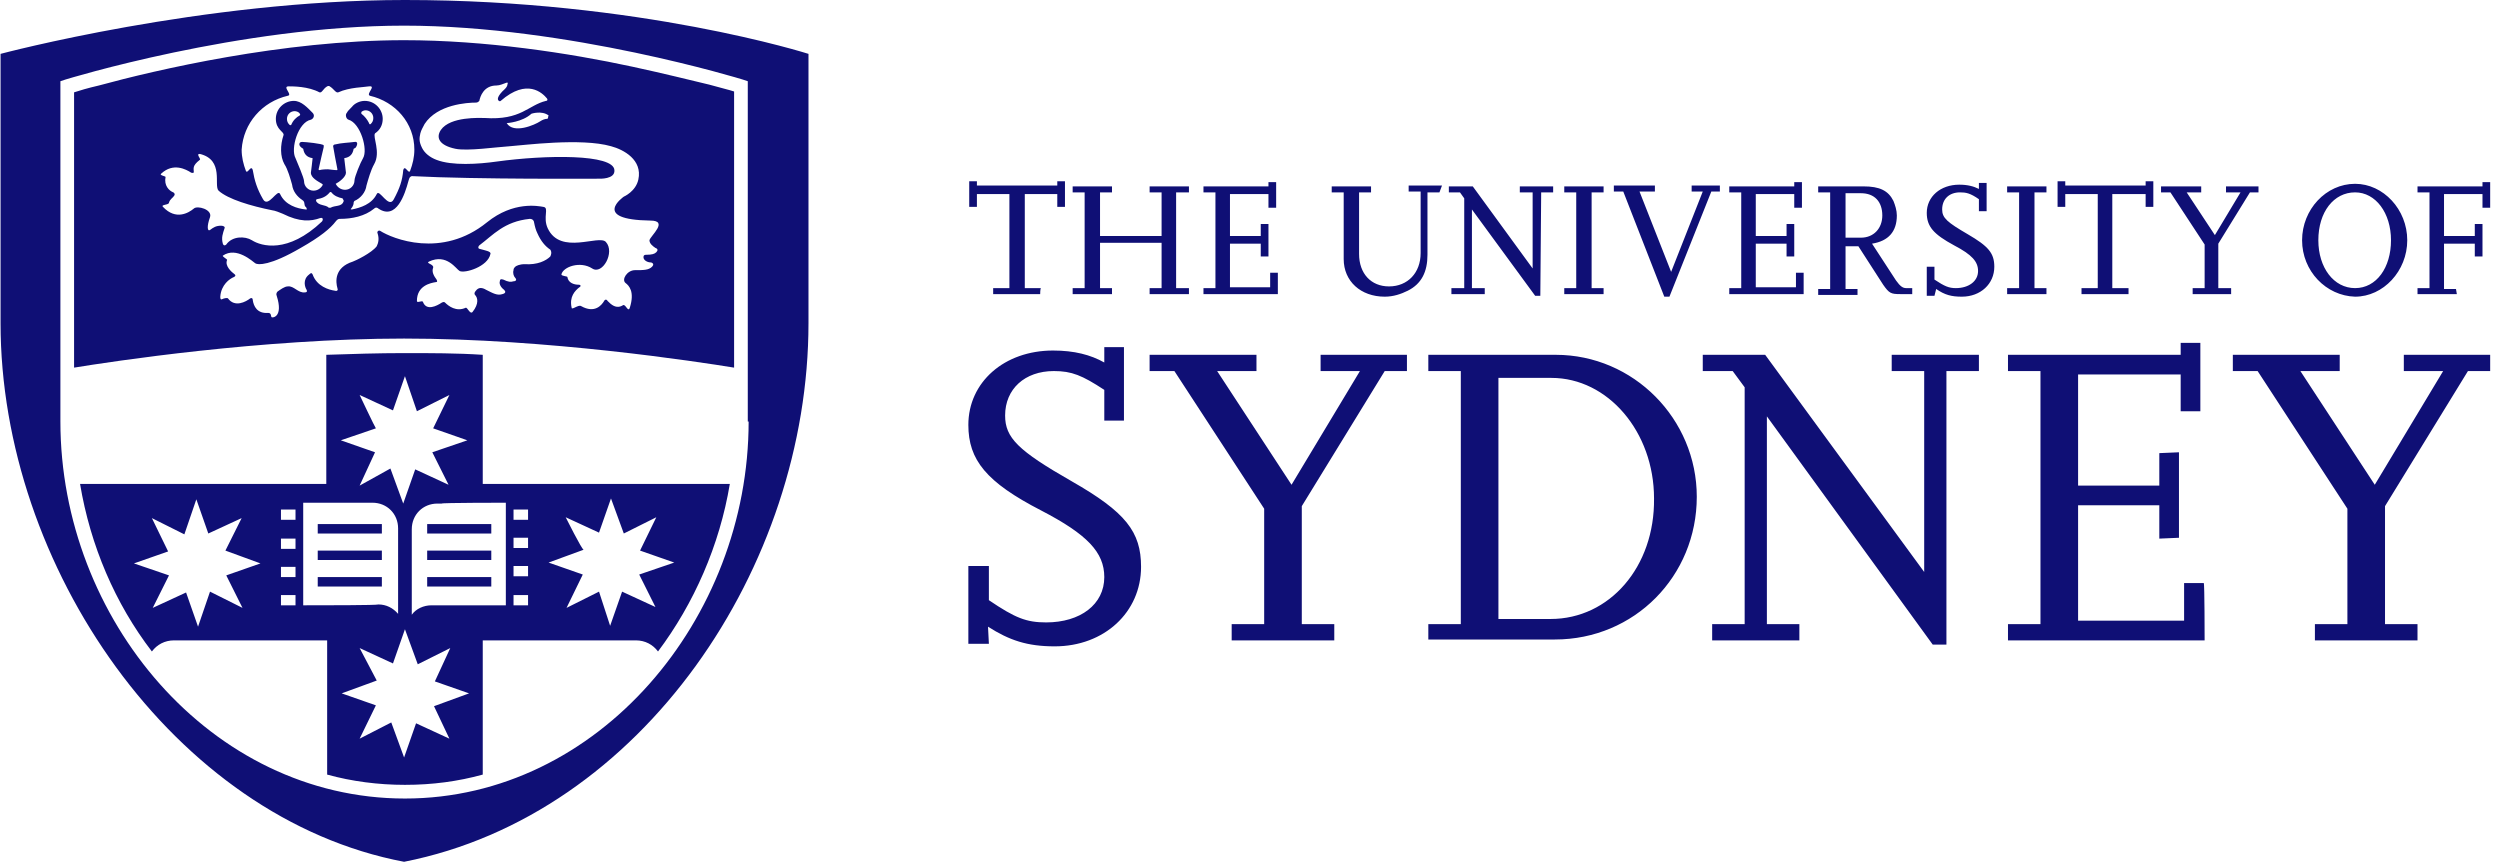 <?xml version="1.0" encoding="utf-8"?>
<svg xmlns="http://www.w3.org/2000/svg" fill="none" height="100%" overflow="visible" preserveAspectRatio="none" style="display: block;" viewBox="0 0 170 59" width="100%">
<g clip-path="url(#clip0_0_45043)" id="the-university-of-sydney-3 1">
<path d="M70.732 19.999H67.535V19.592H68.639V13.197H66.43V14.069H65.907V12.325H66.43V12.616H71.895V12.325H72.418V14.069H71.895V13.197H69.686V19.592H70.79C70.732 19.592 70.732 19.999 70.732 19.999ZM80.848 19.999H78.174V19.592H78.988V16.511H74.802V19.592H75.616V19.999H72.941V19.592H73.755V13.081H72.941V12.674H75.616V13.081H74.802V16.046H78.988V13.081H78.174V12.674H80.848V13.081H79.976V19.592H80.848V19.999ZM86.894 19.999H81.836V19.592H82.65V13.081H81.836V12.674H86.255V12.383H86.778V14.127H86.255V13.197H83.638V16.046H85.731V15.232H86.255V17.441H85.731V16.569H83.638V19.534H86.371V18.546H86.894V19.999ZM97.882 13.081H97.068V17.325C97.068 18.488 96.661 19.302 95.731 19.767C95.266 19.999 94.743 20.174 94.161 20.174C92.534 20.174 91.371 19.127 91.371 17.616V13.081H90.557V12.674H93.231V13.081H92.417V17.267C92.417 18.604 93.231 19.476 94.452 19.476C95.731 19.476 96.603 18.546 96.603 17.209V13.023H95.789V12.616H98.056L97.882 13.081ZM104.742 20.116H104.393L100.091 14.244V19.592H100.963V19.999H98.696V19.592H99.568V13.488L99.277 13.081H98.522V12.674H100.149L104.219 18.255V13.081H103.347V12.674H105.614V13.081H104.8L104.742 20.116ZM109.044 19.999H106.37V19.592H107.184V13.081H106.37V12.674H109.044V13.081H108.23V19.592H109.044V19.999ZM113.521 20.174H113.172L110.382 13.023H109.742V12.616H112.533V13.023H111.486L113.637 18.488L115.788 13.023H115.032V12.616H116.951V13.023H116.37L113.521 20.174ZM122.648 19.999H117.59V19.592H118.404V13.081H117.59V12.674H122.009V12.383H122.532V14.127H122.009V13.197H119.393V16.046H121.486V15.232H122.009V17.441H121.486V16.569H119.393V19.534H122.125V18.546H122.648V19.999ZM130.148 19.999H129.218C128.578 19.999 128.462 19.941 128.055 19.36L126.369 16.744H125.497V19.65H126.311V20.057H123.637V19.65H124.451V13.081H123.637V12.674H126.718C127.823 12.674 128.404 12.965 128.753 13.662C128.869 13.953 128.985 14.302 128.985 14.651C128.985 15.755 128.404 16.395 127.299 16.569L128.927 19.069C129.218 19.476 129.392 19.592 129.625 19.592H130.032V19.999H130.148ZM125.497 16.162H126.544C127.416 16.162 127.997 15.523 127.997 14.651C127.997 13.72 127.474 13.139 126.544 13.139H125.497V16.162ZM131.543 20.116H131.02V18.139H131.543V19.011C132.241 19.476 132.532 19.592 132.997 19.592C133.869 19.592 134.508 19.127 134.508 18.43C134.508 17.79 134.101 17.325 132.88 16.685C131.485 15.93 131.02 15.406 131.02 14.476C131.02 13.372 131.95 12.558 133.229 12.558C133.811 12.558 134.218 12.674 134.566 12.848V12.441H135.09V14.36H134.566V13.546C133.985 13.139 133.694 13.081 133.287 13.081C132.532 13.081 132.067 13.546 132.067 14.244C132.067 14.825 132.415 15.116 133.811 15.93C135.206 16.744 135.613 17.209 135.613 18.139C135.613 19.302 134.683 20.174 133.404 20.174C132.706 20.174 132.241 20.057 131.66 19.65L131.543 20.116ZM139.159 19.999H136.485V19.592H137.299V13.081H136.485V12.674H139.159V13.081H138.345V19.592H139.159V19.999ZM144.74 19.999H141.543V19.592H142.647V13.197H140.438V14.069H139.915V12.325H140.438V12.616H145.903V12.325H146.426V14.069H145.903V13.197H143.636V19.592H144.74V19.999ZM151.775 19.999H149.101V19.592H149.915V16.627L147.589 13.081H146.95V12.674H149.682V13.081H148.694L150.612 15.988L152.356 13.081H151.368V12.674H153.577V13.081H152.996L150.845 16.569V19.592H151.717V19.999H151.775ZM156.542 16.337C156.542 14.244 158.17 12.499 160.147 12.499C162.065 12.499 163.693 14.244 163.693 16.337C163.693 18.43 162.065 20.174 160.147 20.174C158.17 20.116 156.542 18.43 156.542 16.337ZM157.647 16.337C157.647 18.197 158.693 19.592 160.147 19.592C161.6 19.592 162.588 18.197 162.588 16.337C162.588 14.476 161.542 13.081 160.147 13.081C158.693 13.081 157.647 14.418 157.647 16.337ZM167.065 19.999H164.391V19.592H165.205V13.081H164.391V12.674H168.809V12.383H169.332V14.127H168.809V13.197H166.193V16.046H168.286V15.232H168.809V17.441H168.286V16.569H166.193V19.65H167.007L167.065 19.999Z" fill="#0F0F75" id="Vector"/>
<g id="Group">
<path d="M67.244 43.777H65.848V38.487H67.244V40.812C69.046 42.033 69.802 42.324 71.139 42.324C73.464 42.324 75.092 41.103 75.092 39.242C75.092 37.556 73.929 36.336 70.79 34.708C67.069 32.789 65.848 31.278 65.848 28.894C65.848 25.987 68.29 23.836 71.604 23.836C73.057 23.836 74.162 24.127 75.092 24.65V23.604H76.429V28.603H75.092V26.511C73.581 25.522 72.883 25.232 71.662 25.232C69.685 25.232 68.348 26.452 68.348 28.255C68.348 29.766 69.22 30.638 72.883 32.731C76.546 34.824 77.592 36.161 77.592 38.545C77.592 41.626 75.092 43.952 71.72 43.952C69.86 43.952 68.639 43.545 67.185 42.614L67.244 43.777ZM90.731 43.545H83.754V42.44H85.964V34.592L79.859 25.232H78.173V24.127H85.44V25.232H82.766L87.824 32.964L92.475 25.232H89.801V24.127H95.672V25.232H94.161L88.522 34.417V42.44H90.731V43.545ZM97.126 43.545V42.44H99.335V25.232H97.126V24.127H105.788C111.079 24.127 115.381 28.487 115.381 33.778C115.381 39.184 111.137 43.486 105.73 43.486H97.126V43.545ZM101.893 42.091H105.44C109.451 42.091 112.532 38.545 112.474 33.894C112.474 29.359 109.335 25.697 105.498 25.697H101.893V42.091ZM132.357 43.835H131.427L120.148 28.313V42.44H122.357V43.545H116.427V42.44H118.637V26.336L117.823 25.232H115.788V24.127H120.032L130.845 38.894V25.232H128.636V24.127H134.566V25.232H132.357V43.835ZM149.914 43.545H136.543V42.44H138.752V25.232H136.543V24.127H148.286V23.313H149.624V27.964H148.286V25.464H141.31V33.022H146.833V30.813L148.17 30.755V36.568L146.833 36.626V34.359H141.31V42.207H148.519V39.649H149.856C149.914 39.649 149.914 43.545 149.914 43.545ZM164.39 43.545H157.414V42.44H159.623V34.592L153.519 25.232H151.833V24.127H159.1V25.232H156.426L161.484 32.964L166.134 25.232H163.46V24.127H169.332V25.232H167.82L162.181 34.417V42.44H164.39V43.545Z" fill="#0F0F75" id="Vector_2"/>
</g>
<path d="M29.048 38.08H33.408V37.44H29.048V38.08ZM29.048 39.882H33.408V39.242H29.048V39.882ZM29.048 36.278H33.408V35.638H29.048V36.278ZM25.967 37.44H21.606V38.08H25.967V37.44ZM25.967 39.242H21.606V39.882H25.967V39.242ZM25.967 35.638H21.606V36.278H25.967V35.638ZM32.827 24.127C31.083 24.011 29.28 24.011 27.478 24.011C25.734 24.011 23.932 24.069 22.188 24.127V32.906H5.444C6.142 37.092 7.828 41.045 10.328 44.3C10.677 43.835 11.2 43.545 11.839 43.545H22.246V52.672C23.932 53.137 25.734 53.37 27.536 53.37C29.397 53.37 31.141 53.137 32.827 52.672V43.545H43.233C43.873 43.545 44.396 43.835 44.745 44.3C47.187 41.045 48.931 37.092 49.628 32.906H32.827V24.127ZM24.455 26.859L26.722 27.906L27.536 25.58L28.35 27.964L30.559 26.859L29.455 29.127L31.78 29.941L29.397 30.755L30.501 32.964L28.234 31.917L27.42 34.243L26.548 31.859L24.455 33.022L25.502 30.755L23.176 29.941L25.56 29.127C25.502 29.069 24.455 26.859 24.455 26.859ZM16.49 41.336L14.281 40.231L13.467 42.614L12.653 40.289L10.386 41.336L11.491 39.126L9.107 38.312L11.432 37.498L10.328 35.231L12.537 36.336L13.351 33.952L14.165 36.278L16.432 35.231L15.328 37.44L17.711 38.312L15.386 39.126L16.49 41.336ZM20.095 41.161H19.106V40.463H20.095V41.161ZM20.095 39.242H19.106V38.545H20.095V39.242ZM20.095 37.324H19.106V36.626H20.095V37.324ZM20.095 35.347H19.106V34.65H20.095V35.347ZM20.618 41.161V34.185H25.327C26.315 34.185 27.071 34.94 27.071 35.929V41.742C26.722 41.336 26.257 41.103 25.734 41.103C25.618 41.161 22.013 41.161 20.618 41.161ZM30.559 50.23L28.292 49.184L27.478 51.509L26.606 49.126L24.455 50.23L25.56 47.963L23.234 47.149L25.618 46.277L24.455 44.068L26.722 45.114L27.536 42.789L28.408 45.172L30.618 44.068L29.571 46.335L31.897 47.149L29.513 48.021L30.559 50.23ZM38.466 35.173L40.733 36.219L41.547 33.894L42.419 36.278L44.629 35.173L43.524 37.44L45.849 38.254L43.466 39.068L44.57 41.277L42.303 40.231L41.489 42.556L40.733 40.231L38.524 41.336L39.629 39.068L37.303 38.254L39.687 37.382C39.571 37.382 38.466 35.173 38.466 35.173ZM34.92 34.65H35.908V35.347H34.92V34.65ZM34.92 36.568H35.908V37.266H34.92V36.568ZM34.92 38.487H35.908V39.184H34.92V38.487ZM34.92 40.463H35.908V41.161H34.92V40.463ZM34.397 34.185V41.161H29.338C28.815 41.161 28.292 41.394 28.001 41.801V35.987C28.001 34.998 28.757 34.243 29.745 34.243H30.036C29.978 34.185 34.397 34.185 34.397 34.185ZM43.001 4.535C38.699 3.605 33.001 2.733 27.478 2.733C19.223 2.733 10.56 4.767 6.723 5.814C5.968 5.988 5.386 6.163 5.037 6.279V24.999C7.537 24.592 17.769 23.022 27.478 23.022C37.187 23.022 47.419 24.592 49.919 24.999V6.221C49.57 6.104 49.047 5.988 48.233 5.756C47.012 5.465 45.152 5 43.001 4.535ZM19.572 6.511C19.92 6.453 19.165 5.872 19.63 5.872C19.92 5.872 20.967 5.872 21.723 6.279C21.897 6.337 21.955 6.046 22.246 5.872C22.246 5.872 22.362 5.814 22.42 5.872C22.711 6.046 22.827 6.337 23.002 6.279C23.757 5.93 24.804 5.93 25.095 5.872C25.618 5.814 24.862 6.395 25.153 6.511C26.897 6.918 28.176 8.372 28.176 10.174C28.176 10.697 28.059 11.162 27.885 11.627C27.769 11.86 27.536 11.162 27.42 11.569C27.362 12.267 27.188 12.79 26.78 13.546C26.432 14.244 25.792 12.79 25.618 13.197C25.269 13.895 24.513 14.127 23.932 14.244C23.874 14.244 23.816 14.244 23.874 14.185C23.874 14.185 24.048 14.011 24.048 13.779C24.048 13.779 24.048 13.72 24.106 13.662C24.513 13.488 24.862 13.081 24.92 12.616C25.036 12.209 25.211 11.569 25.443 11.162C25.909 10.348 25.327 9.302 25.502 9.069C25.85 8.837 26.025 8.488 26.025 8.081C26.025 7.442 25.502 6.86 24.804 6.86C24.455 6.86 24.106 7.035 23.932 7.267L23.874 7.325C23.757 7.442 23.641 7.558 23.583 7.674C23.467 7.79 23.525 8.081 23.699 8.139C24.513 8.372 25.036 10.174 24.688 10.755C24.513 11.046 24.106 12.034 24.106 12.267C24.106 12.616 23.816 12.906 23.467 12.906C23.176 12.906 22.944 12.732 22.827 12.499C23.06 12.383 23.525 12.034 23.525 11.744L23.409 10.755C23.816 10.697 23.99 10.465 24.048 10.116C24.106 10.116 24.106 10.058 24.164 10.058C24.281 9.942 24.397 9.593 24.106 9.651C23.699 9.709 23.234 9.709 22.769 9.825C22.711 9.825 22.653 9.883 22.653 9.942C22.653 10 22.885 11.22 22.944 11.511C22.944 11.569 22.944 11.569 22.885 11.569C22.711 11.569 22.362 11.511 22.304 11.511C22.246 11.511 21.897 11.511 21.723 11.569C21.723 11.569 21.665 11.569 21.665 11.511C21.723 11.22 22.013 10 22.013 10V9.883C21.955 9.767 20.734 9.651 20.56 9.651C20.502 9.651 20.444 9.651 20.386 9.709C20.269 9.883 20.502 10.058 20.618 10.116C20.676 10.465 20.851 10.697 21.258 10.755C21.258 10.814 21.141 11.744 21.141 11.744C21.141 12.093 21.606 12.325 21.897 12.499L21.955 12.558C21.839 12.79 21.606 12.965 21.316 12.965C20.967 12.965 20.676 12.674 20.676 12.325C20.676 12.093 20.211 11.046 20.095 10.755C19.746 10.116 20.269 8.314 21.141 8.139C21.316 8.081 21.432 7.849 21.258 7.674C20.909 7.325 20.502 6.86 19.979 6.86C19.339 6.86 18.758 7.383 18.758 8.081C18.758 8.837 19.339 8.953 19.281 9.186C19.048 9.883 19.048 10.639 19.339 11.162C19.572 11.511 19.746 12.151 19.862 12.558C19.92 13.023 20.211 13.372 20.56 13.604C20.734 13.72 20.676 13.837 20.734 14.011C20.792 14.069 20.851 14.127 20.851 14.185C20.909 14.244 20.851 14.244 20.792 14.244C20.211 14.185 19.397 13.953 19.048 13.197C18.874 12.79 18.234 14.185 17.886 13.546C17.479 12.848 17.304 12.267 17.188 11.569C17.072 11.162 16.839 11.86 16.723 11.627C16.548 11.162 16.432 10.697 16.432 10.174C16.548 8.372 17.827 6.918 19.572 6.511ZM24.571 7.732V7.616C24.63 7.558 24.746 7.5 24.862 7.5C25.153 7.5 25.385 7.732 25.385 8.023C25.385 8.197 25.327 8.314 25.211 8.43C25.153 8.488 25.095 8.43 25.095 8.372C24.978 8.139 24.804 7.907 24.571 7.732ZM23.35 13.72C23.234 14.069 22.769 13.953 22.478 14.127H22.362C22.13 13.895 21.665 14.011 21.49 13.662C21.49 13.662 21.49 13.546 21.548 13.546C21.897 13.488 22.188 13.372 22.42 13.081C22.42 13.081 22.478 13.023 22.537 13.081C22.711 13.313 23.002 13.43 23.292 13.488C23.35 13.604 23.409 13.662 23.35 13.72ZM19.804 8.488C19.804 8.488 19.746 8.546 19.688 8.488C19.572 8.372 19.513 8.256 19.513 8.081C19.513 7.79 19.746 7.558 20.037 7.558C20.153 7.558 20.327 7.616 20.386 7.732C20.444 7.79 20.386 7.849 20.386 7.849C20.153 7.965 19.92 8.197 19.804 8.488ZM15.037 15.348C14.688 15.348 14.514 15.464 14.281 15.639C14.107 15.755 14.049 15.406 14.281 14.767C14.456 14.244 13.409 13.953 13.177 14.185C12.828 14.476 11.956 14.999 11.084 14.069C10.909 13.895 11.491 13.953 11.491 13.779C11.549 13.546 11.781 13.43 11.839 13.313C11.898 13.255 11.898 13.139 11.781 13.081C11.491 12.965 11.142 12.616 11.258 12.034C11.258 11.976 10.793 11.918 10.967 11.802C11.781 11.046 12.653 11.511 13.002 11.744C13.06 11.744 13.177 11.802 13.177 11.686C13.177 11.453 13.06 11.279 13.583 10.872C13.7 10.814 13.293 10.465 13.583 10.465C15.269 10.872 14.514 12.616 14.863 12.965C15.502 13.546 17.072 14.011 18.525 14.302C18.641 14.302 19.106 14.476 19.223 14.534C20.386 15.116 21.141 15.058 21.781 14.825C22.013 14.767 21.955 14.999 21.897 15.058C19.572 17.267 17.769 16.744 17.13 16.337C16.665 16.046 15.793 16.046 15.386 16.627C15.328 16.685 15.211 16.744 15.153 16.569C15.037 16.162 15.153 15.871 15.269 15.523C15.328 15.406 15.153 15.348 15.037 15.348ZM37.42 17.441C37.129 17.732 36.547 18.023 35.675 17.964C35.327 17.964 35.094 18.081 35.036 18.139C34.92 18.255 34.92 18.313 34.92 18.371C34.861 18.546 34.92 18.778 35.036 18.895C35.152 19.011 35.094 19.127 34.92 19.127C34.745 19.185 34.571 19.185 34.222 19.011C34.048 18.953 33.989 19.011 33.989 19.127C33.931 19.302 34.048 19.534 34.28 19.709C34.397 19.825 34.397 19.941 34.164 19.999C33.815 20.116 33.524 19.941 33.059 19.709C32.769 19.534 32.536 19.534 32.362 19.767C32.245 19.883 32.245 19.999 32.303 20.057C32.478 20.232 32.594 20.639 32.129 21.22C31.955 21.395 31.78 20.871 31.664 20.929C31.024 21.22 30.501 20.813 30.269 20.581C30.211 20.522 30.152 20.522 30.036 20.581C29.687 20.813 28.99 21.162 28.757 20.522C28.699 20.406 28.35 20.639 28.35 20.464C28.35 19.418 29.28 19.243 29.629 19.185C29.745 19.185 29.745 19.127 29.687 19.011C29.513 18.778 29.338 18.488 29.455 18.197C29.513 17.964 28.932 17.906 29.164 17.79C30.385 17.209 31.024 18.313 31.257 18.43C31.606 18.604 33.176 18.139 33.35 17.267C33.408 17.092 33.001 17.034 32.594 16.918C32.536 16.918 32.478 16.802 32.594 16.685C33.524 15.988 34.28 15.058 36.024 14.883C36.257 14.883 36.315 15.058 36.315 15.116C36.373 15.406 36.431 15.639 36.547 15.871C36.78 16.395 37.071 16.744 37.42 16.976C37.536 17.151 37.478 17.325 37.42 17.441ZM44.57 16.86C44.745 16.918 44.745 17.034 44.629 17.151C44.512 17.267 44.338 17.325 43.931 17.325C43.757 17.325 43.757 17.441 43.757 17.499C43.757 17.674 43.989 17.848 44.28 17.848C44.454 17.906 44.454 18.023 44.338 18.139C44.105 18.371 43.757 18.371 43.175 18.371C42.652 18.371 42.245 19.011 42.536 19.243C42.768 19.418 43.175 19.825 42.826 20.929C42.71 21.278 42.536 20.639 42.361 20.755C41.896 21.046 41.547 20.697 41.315 20.464C41.257 20.348 41.14 20.348 41.082 20.464C40.908 20.755 40.443 21.336 39.513 20.813C39.338 20.697 38.873 21.104 38.873 20.929C38.699 20.174 39.105 19.767 39.396 19.534C39.454 19.534 39.571 19.36 39.338 19.36C39.047 19.36 38.64 19.243 38.582 18.837C38.582 18.778 38.175 18.778 38.175 18.662C38.292 18.139 39.454 17.732 40.268 18.255C40.966 18.72 41.838 17.151 41.199 16.453C40.733 15.93 38.117 17.383 37.245 15.523C36.896 14.767 37.361 14.127 36.955 14.069C36.606 14.011 34.92 13.662 33.117 15.116C30.036 17.616 26.664 16.22 25.85 15.697C25.734 15.639 25.618 15.755 25.676 15.871C25.792 16.22 25.734 16.511 25.618 16.744C25.269 17.209 24.164 17.732 23.99 17.79C22.711 18.197 22.827 19.185 22.944 19.592C23.002 19.709 22.944 19.825 22.769 19.767C22.362 19.709 21.548 19.476 21.258 18.662C21.199 18.546 21.141 18.546 21.025 18.662C20.56 19.011 20.734 19.534 20.851 19.709C20.909 19.825 20.851 19.883 20.734 19.883C20.269 19.941 19.979 19.418 19.572 19.476C19.339 19.476 19.048 19.709 18.874 19.825C18.816 19.883 18.758 19.999 18.816 20.116C19.281 21.569 18.525 21.627 18.467 21.569C18.409 21.511 18.467 21.278 18.234 21.278C17.479 21.336 17.246 20.813 17.188 20.406C17.188 20.29 17.13 20.232 17.014 20.29C16.723 20.522 15.967 20.929 15.502 20.29C15.444 20.232 15.211 20.29 15.095 20.348C14.979 20.406 14.979 20.232 14.979 20.174C15.037 19.36 15.618 18.953 15.909 18.837C16.025 18.778 16.025 18.72 15.967 18.662C15.735 18.488 15.269 18.081 15.444 17.674C15.444 17.616 15.095 17.441 15.153 17.383C16.083 16.744 17.188 17.79 17.362 17.906C17.537 18.023 18.351 18.081 20.444 16.86C21.781 16.104 22.478 15.523 22.827 15.058C22.885 14.999 22.944 14.883 23.118 14.883C23.932 14.883 24.804 14.709 25.443 14.185C25.56 14.069 25.676 14.127 25.734 14.185C26.955 14.999 27.536 13.197 27.769 12.325C27.827 12.151 27.827 12.034 28.001 11.976C32.42 12.209 40.733 12.151 40.733 12.151C40.733 12.151 41.838 12.209 41.78 11.569C41.722 10.465 37.129 10.523 33.757 10.988C32.536 11.162 30.734 11.279 29.687 10.872C29.222 10.697 28.873 10.407 28.699 10.058C28.466 9.593 28.525 9.36 28.583 9.069C28.641 8.837 28.757 8.663 28.873 8.43C29.745 7.093 31.78 6.977 32.362 6.977C32.478 6.977 32.536 6.918 32.594 6.86C32.652 6.57 32.885 5.814 33.757 5.814C33.989 5.814 34.222 5.698 34.397 5.639C34.513 5.581 34.571 5.639 34.513 5.698C34.513 5.814 34.455 5.93 34.338 6.046C33.757 6.57 33.815 6.802 33.931 6.86C33.989 6.918 34.048 6.86 34.048 6.86C35.85 5.291 36.896 6.337 37.187 6.686C37.245 6.744 37.245 6.86 37.129 6.86C35.908 7.151 35.443 8.197 32.943 8.023C32.652 8.023 30.618 7.907 29.978 8.837C29.629 9.36 29.862 9.883 30.966 10.116C31.78 10.29 33.757 10 34.687 9.942C35.559 9.883 39.513 9.36 41.547 9.942C42.419 10.174 43.698 10.872 43.408 12.209C43.233 13.023 42.419 13.372 42.419 13.372C42.419 13.372 40.152 14.941 44.222 14.999C45.501 14.999 44.222 16.046 44.163 16.337C44.163 16.569 44.396 16.744 44.57 16.86ZM37.187 8.081C37.071 8.081 36.896 8.139 36.722 8.256C36.373 8.488 34.92 9.128 34.455 8.372C34.455 8.372 35.501 8.314 36.141 7.732C36.141 7.732 36.838 7.5 37.303 7.849C37.245 7.965 37.303 8.081 37.187 8.081ZM27.536 0C13.758 0 0.038 3.663 0.038 3.663V21.976C0.038 38.487 11.839 55.637 27.478 58.602C43.698 55.405 54.977 38.487 54.977 21.976V3.663C54.977 3.663 43.524 0 27.536 0ZM50.907 28.662C50.907 42.091 40.675 54.3 27.536 54.3C14.339 54.3 4.107 42.091 4.107 28.662V5.523L4.456 5.407C4.456 5.407 16.316 1.744 27.478 1.744C38.64 1.744 50.5 5.407 50.5 5.407L50.849 5.523V28.662H50.907Z" fill="#0F0F75" id="Vector_3"/>
</g>
<defs>
<clipPath id="clip0_0_45043">
<rect fill="white" height="58.602" width="169.37"/>
</clipPath>
</defs>
</svg>